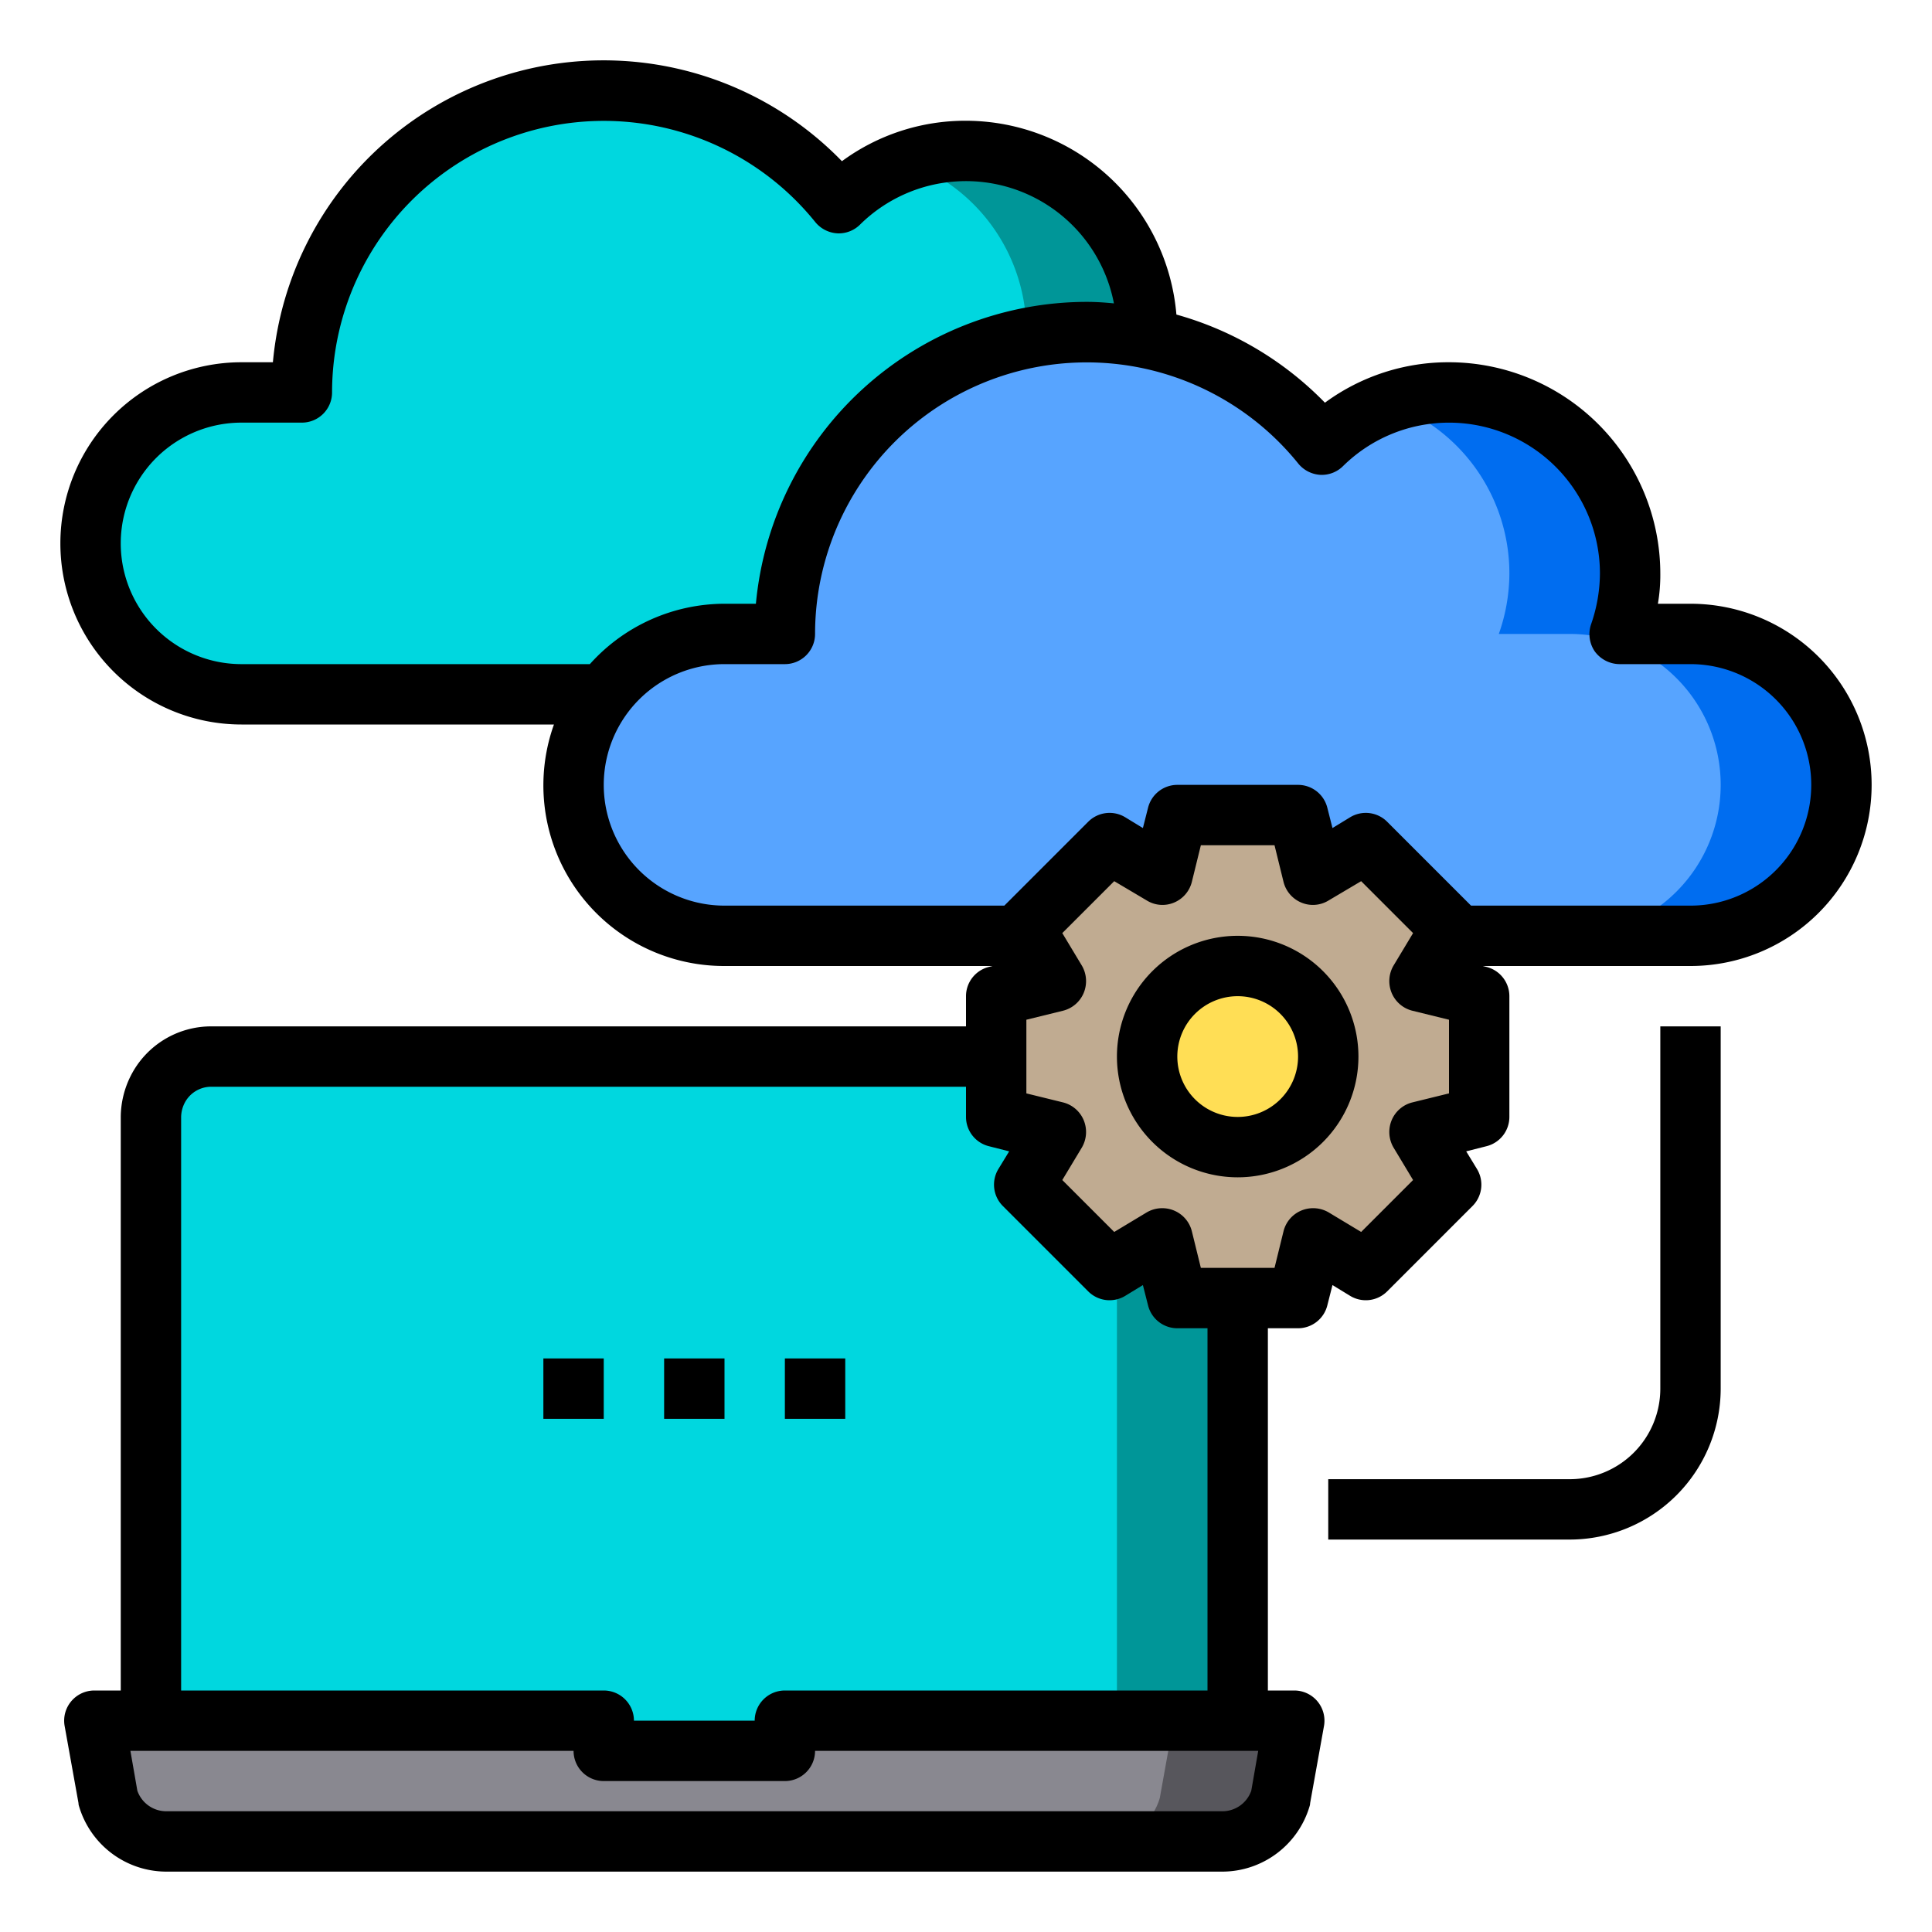 <svg height="512" viewBox="0 0 64 64" width="512" xmlns="http://www.w3.org/2000/svg"><g id="migrating"><path d="m39 35a2.006 2.006 0 0 1 2 2v20h-15v1h-6v-1h-15v-20a2.006 2.006 0 0 1 2-2z" fill="#00d7df"/><path d="m41 37v20h-4v-20a2.006 2.006 0 0 0 -2-2h4a2.006 2.006 0 0 1 2 2z" fill="#009698"/><path d="m8 23a5 5 0 0 1 -5-5 4.941 4.941 0 0 1 1-3 5.01 5.01 0 0 1 4-2h2a10 10 0 0 1 17.79-6.27 6 6 0 0 1 10.21 4.27 6.049 6.049 0 0 1 -.35 2h2.35a5 5 0 0 1 0 10z" fill="#00d7df"/><path d="m45 18a5 5 0 0 1 -5 5h-4a5 5 0 0 0 0-10h-2.35a6.049 6.049 0 0 0 .35-2 5.981 5.981 0 0 0 -4-5.65 5.8 5.8 0 0 1 2-.35 5.984 5.984 0 0 1 5.65 8h2.35a5 5 0 0 1 5 5z" fill="#009698"/><path d="m24 31a5 5 0 0 1 -5-5 4.941 4.941 0 0 1 1-3 5.01 5.01 0 0 1 4-2h2a10 10 0 0 1 17.79-6.27 6 6 0 0 1 10.21 4.27 6.049 6.049 0 0 1 -.35 2h2.35a5 5 0 0 1 0 10z" fill="#57a4ff"/><path d="m49 37-1.98.49 1.05 1.75-2.83 2.83-1.75-1.05-.49 1.98h-4l-.49-1.98-1.75 1.05-2.83-2.83 1.05-1.75-1.98-.49v-4l1.98-.49-.91-1.51-.14-.24 2.83-2.83 1.75 1.05.49-1.98h4l.49 1.98 1.75-1.05 2.83 2.83-.14.24-.91 1.51 1.98.49z" fill="#c0ab91"/><circle cx="41" cy="35" fill="#ffde55" r="3"/><path d="m42.88 57-.46 2.56a2 2 0 0 1 -1.92 1.44h-35a2 2 0 0 1 -1.92-1.44l-.46-2.56h16.88v1h6v-1z" fill="#898890"/><path d="m61 26a5 5 0 0 1 -5 5h-4a5 5 0 0 0 0-10h-2.35a6.049 6.049 0 0 0 .35-2 5.981 5.981 0 0 0 -4-5.65 5.8 5.8 0 0 1 2-.35 5.984 5.984 0 0 1 5.65 8h2.35a5 5 0 0 1 5 5z" fill="#006df0"/><path d="m42.88 57-.46 2.56a2 2 0 0 1 -1.92 1.44h-4a2 2 0 0 0 1.92-1.44l.46-2.56z" fill="#57565c"/><path d="m41 31a4 4 0 1 0 4 4 4 4 0 0 0 -4-4zm0 6a2 2 0 1 1 2-2 2 2 0 0 1 -2 2z"/><path d="m56 20h-1.08a5.62 5.62 0 0 0 .08-1 7.008 7.008 0 0 0 -7-7 6.9 6.9 0 0 0 -4.11 1.34 10.988 10.988 0 0 0 -4.92-2.92 7.01 7.01 0 0 0 -6.97-6.42 6.9 6.9 0 0 0 -4.11 1.34 11 11 0 0 0 -18.85 6.66h-1.04a6 6 0 0 0 0 12h10.35a5.984 5.984 0 0 0 5.65 8h8.88l-.12.03a1 1 0 0 0 -.76.97v1h-25a2.984 2.984 0 0 0 -2.67 1.64 3.065 3.065 0 0 0 -.33 1.36v19h-.88a1 1 0 0 0 -.98 1.17l.46 2.56a.359.359 0 0 0 .02.11 3.021 3.021 0 0 0 2.88 2.16h35a3.021 3.021 0 0 0 2.88-2.16.359.359 0 0 0 .02-.11l.46-2.56a1 1 0 0 0 -.98-1.17h-.88v-12h1a1 1 0 0 0 .97-.76l.17-.67.59.36a1 1 0 0 0 1.22-.15l2.83-2.83a1 1 0 0 0 .15-1.22l-.36-.59.67-.17a1 1 0 0 0 .76-.97v-4a1 1 0 0 0 -.76-.97l-.12-.03h6.88a6 6 0 0 0 0-12zm-36.46 2h-11.54a4 4 0 0 1 0-8h2a1 1 0 0 0 1-1 9 9 0 0 1 16.01-5.64 1.021 1.021 0 0 0 .73.37 1 1 0 0 0 .75-.29 4.992 4.992 0 0 1 8.41 2.61c-.3-.03-.6-.05-.9-.05a11.02 11.02 0 0 0 -10.96 10h-1.04a6 6 0 0 0 -4.46 2zm-13.54 15a1.064 1.064 0 0 1 .11-.45.988.988 0 0 1 .89-.55h25v1a1 1 0 0 0 .76.97l.67.17-.36.59a1 1 0 0 0 .15 1.22l2.83 2.83a1 1 0 0 0 1.22.15l.59-.36.17.67a1 1 0 0 0 .97.76h1v12h-14a1 1 0 0 0 -1 1h-4a1 1 0 0 0 -1-1h-14zm35.45 22.32a1.014 1.014 0 0 1 -.95.68h-35a1.014 1.014 0 0 1 -.95-.68l-.23-1.32h14.68a1 1 0 0 0 1 1h6a1 1 0 0 0 1-1h14.68zm6.55-23.1-1.22.3a1.007 1.007 0 0 0 -.68.59 1.019 1.019 0 0 0 .06.9l.65 1.08-1.72 1.72-1.08-.65a1.019 1.019 0 0 0 -.9-.06 1.007 1.007 0 0 0 -.59.68l-.3 1.22h-2.44l-.3-1.22a1.007 1.007 0 0 0 -.59-.68 1.019 1.019 0 0 0 -.9.06l-1.08.65-1.72-1.72.65-1.08a1.019 1.019 0 0 0 .06-.9 1.007 1.007 0 0 0 -.68-.59l-1.22-.3v-2.44l1.22-.3a1.007 1.007 0 0 0 .68-.59 1.019 1.019 0 0 0 -.06-.9l-.65-1.08 1.72-1.72 1.08.64a.989.989 0 0 0 .9.07 1.007 1.007 0 0 0 .59-.68l.3-1.22h2.44l.3 1.22a1.007 1.007 0 0 0 .59.68.989.989 0 0 0 .9-.07l1.08-.64 1.72 1.72-.65 1.08a1.019 1.019 0 0 0 -.06.9 1.007 1.007 0 0 0 .68.59l1.22.3zm8-6.22h-7.27l-2.78-2.78a1 1 0 0 0 -1.22-.15l-.59.36-.17-.67a1 1 0 0 0 -.97-.76h-4a1 1 0 0 0 -.97.76l-.17.67-.59-.36a1 1 0 0 0 -1.22.15l-2.78 2.78h-9.27a4 4 0 0 1 0-8h2a1 1 0 0 0 1-1 9 9 0 0 1 16.01-5.64 1.021 1.021 0 0 0 .73.37 1 1 0 0 0 .75-.29 5 5 0 0 1 8.51 3.56 5.2 5.2 0 0 1 -.29 1.67 1.014 1.014 0 0 0 .12.91 1.028 1.028 0 0 0 .82.42h2.35a4 4 0 0 1 0 8z"/><path d="m55 46a3 3 0 0 1 -3 3h-8v2h8a5.006 5.006 0 0 0 5-5v-12h-2z"/><path d="m22 45h2v2h-2z"/><path d="m26 45h2v2h-2z"/><path d="m18 45h2v2h-2z"/></g></svg>